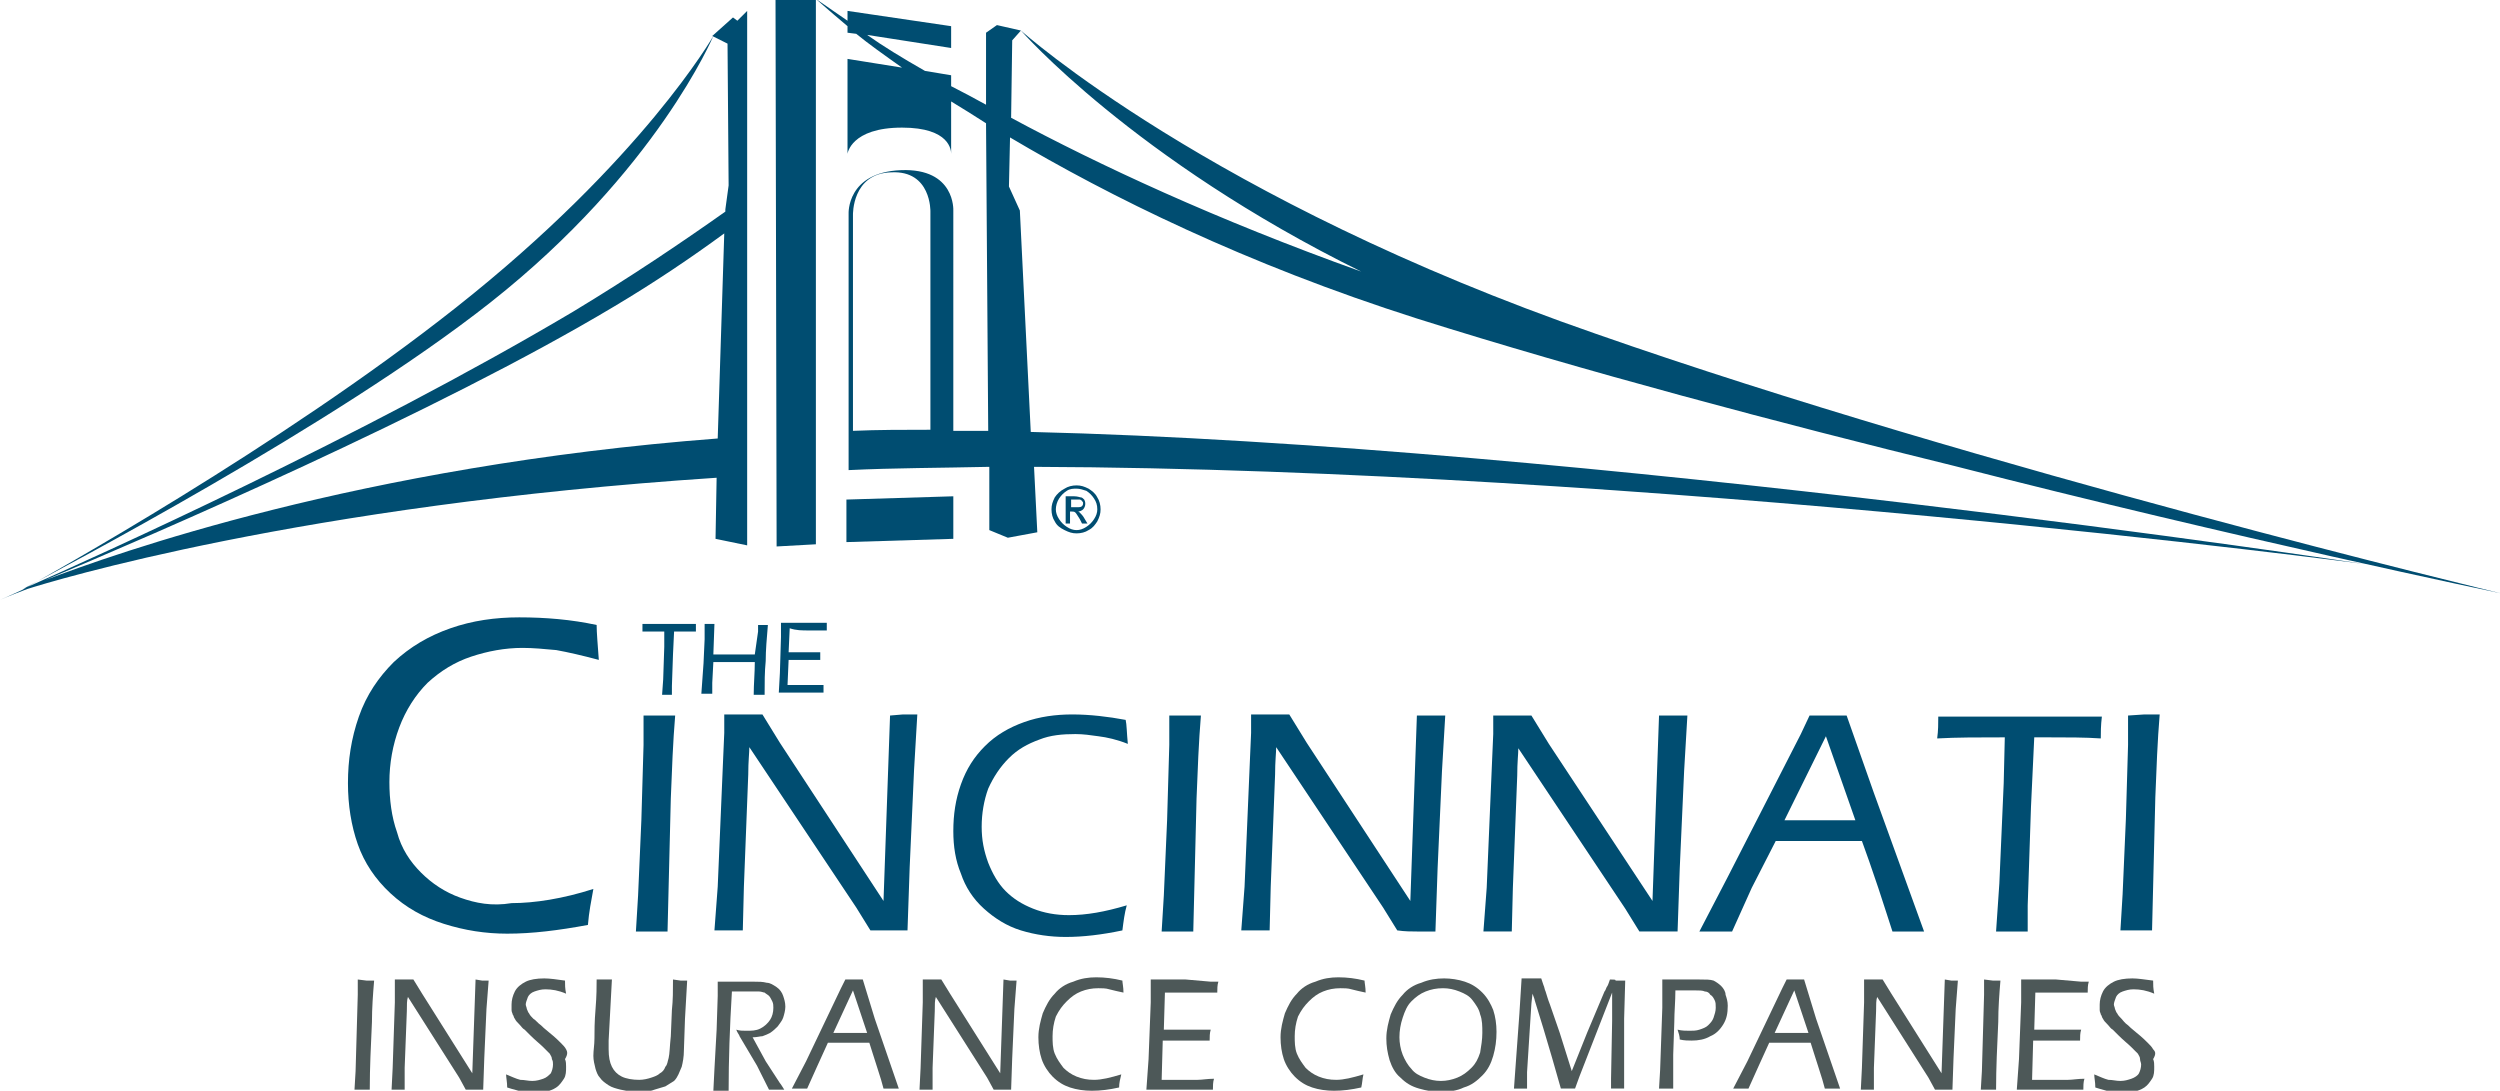 <svg version="1.1" id="Layer_1" xmlns:x="ns_extend;" xmlns:i="ns_ai;" xmlns:graph="ns_graphs;" xmlns="http://www.w3.org/2000/svg" xmlns:xlink="http://www.w3.org/1999/xlink" x="0px" y="0px" viewBox="0 0 229.2 100" style="enable-background:new 0 0 229.2 100;" xml:space="preserve">
 <style type="text/css">
  .st0{fill:#004D71;}
	.st1{fill:#4D5858;}
 </style>
 <g>
  <path class="st0" d="M42.2,82.3c-1.4-0.5-2.6-1.3-3.6-2.3c-1-1-1.8-2.2-2.2-3.7c-0.5-1.4-0.7-3-0.7-4.6c0-1.7,0.3-3.4,0.9-5
		c0.6-1.6,1.5-3,2.6-4.1c1.2-1.1,2.5-1.9,4-2.4c1.5-0.5,3.1-0.8,4.7-0.8c1,0,2,0.1,3.1,0.2c1.1,0.2,2.4,0.5,3.9,0.9
		c-0.1-1.4-0.2-2.5-0.2-3.2c-2.3-0.5-4.7-0.7-7.1-0.7c-2.2,0-4.3,0.3-6.3,1c-2,0.7-3.7,1.7-5.2,3.1c-1.4,1.4-2.5,3-3.2,5
		c-0.7,2-1,4-1,6.1c0,2,0.3,3.9,0.9,5.6c0.6,1.7,1.6,3.2,3,4.5c1.4,1.3,3,2.2,4.9,2.8c1.9,0.6,3.8,0.9,5.8,0.9
		c2.3,0,4.7-0.3,7.4-0.8c0.1-1.2,0.3-2.2,0.5-3.3c-2.8,0.9-5.4,1.3-7.5,1.3C45.1,83.1,43.6,82.8,42.2,82.3">
  </path>
  <path class="st0" d="M58.8,75.2l-0.3,6.9l-0.2,3.3c0.8,0,1.4,0,1.5,0l1.4,0c0.1-3.9,0.2-8,0.3-12.2c0.1-2.6,0.2-5.2,0.4-7.6l-1.4,0
		l-1.5,0l0,1.5c0,0.4,0,0.8,0,1.2L58.8,75.2z">
  </path>
  <path class="st0" d="M81.6,65.6l-0.6,17l-9.5-14.5l-1.6-2.6c-0.7,0-1.3,0-1.7,0c-0.5,0-1.1,0-1.8,0c0,0.4,0,1,0,1.7l-0.1,2.3
		l-0.5,11.8l-0.3,4c0.7,0,1.2,0,1.3,0c0.2,0,0.6,0,1.3,0l0.1-4l0.4-10.3c0-1.2,0.1-2,0.1-2.5l9.8,14.7l1.3,2.1c0.7,0,1.2,0,1.7,0
		c0.5,0,1.1,0,1.7,0l0.2-5.8l0.4-8.9l0.3-5.1l-1.3,0L81.6,65.6z">
  </path>
  <path class="st0" d="M92.5,69.5c0.8-0.8,1.7-1.3,2.8-1.7c1-0.4,2.1-0.5,3.3-0.5c0.7,0,1.4,0.1,2.1,0.2c0.8,0.1,1.7,0.3,2.7,0.7
		c-0.1-1-0.1-1.8-0.2-2.2c-1.6-0.3-3.3-0.5-4.9-0.5c-1.5,0-3,0.2-4.4,0.7c-1.4,0.5-2.6,1.2-3.6,2.2c-1,1-1.7,2.1-2.2,3.5
		c-0.5,1.4-0.7,2.8-0.7,4.3c0,1.4,0.2,2.7,0.7,3.9c0.4,1.2,1.1,2.3,2.1,3.2c1,0.9,2.1,1.6,3.4,2c1.3,0.4,2.7,0.6,4.1,0.6
		c1.6,0,3.3-0.2,5.2-0.6c0.1-0.8,0.2-1.6,0.4-2.3c-2,0.6-3.7,0.9-5.3,0.9c-1.2,0-2.3-0.2-3.3-0.6c-1-0.4-1.8-0.9-2.5-1.6
		c-0.7-0.7-1.2-1.6-1.6-2.6C90.2,78,90,77,90,75.8c0-1.2,0.2-2.4,0.6-3.5C91.1,71.2,91.7,70.3,92.5,69.5">
  </path>
  <path class="st0" d="M107,75.2l-0.3,6.9l-0.2,3.3c0.8,0,1.4,0,1.5,0l1.4,0c0.1-3.9,0.2-8,0.3-12.2c0.1-2.6,0.2-5.2,0.4-7.6l-1.4,0
		l-1.5,0l0,1.5c0,0.4,0,0.8,0,1.2L107,75.2z">
  </path>
  <path class="st0" d="M129.9,85.4c0.5,0,1.1,0,1.7,0l0.2-5.8l0.4-8.9l0.3-5.1l-1.3,0l-1.3,0l-0.6,17l-9.5-14.5l-1.6-2.6
		c-0.7,0-1.3,0-1.7,0c-0.5,0-1.1,0-1.8,0c0,0.4,0,1,0,1.7l-0.1,2.3l-0.5,11.8l-0.3,4c0.7,0,1.2,0,1.3,0c0.2,0,0.6,0,1.3,0l0.1-4
		l0.4-10.3c0-1.2,0.1-2,0.1-2.5l9.8,14.7l1.3,2.1C128.8,85.4,129.4,85.4,129.9,85.4">
  </path>
  <path class="st0" d="M153.8,85.4l0.2-5.8l0.4-8.9l0.3-5.1l-1.3,0l-1.3,0l-0.6,17L142,68.2l-1.6-2.6c-0.7,0-1.3,0-1.7,0
		c-0.5,0-1.1,0-1.8,0c0,0.4,0,1,0,1.7l-0.1,2.3l-0.5,11.8l-0.3,4c0.7,0,1.2,0,1.3,0c0.2,0,0.6,0,1.3,0l0.1-4l0.4-10.3
		c0-1.2,0.1-2,0.1-2.5l9.8,14.7l1.3,2.1c0.7,0,1.2,0,1.7,0C152.7,85.4,153.3,85.4,153.8,85.4">
  </path>
  <path class="st0" d="M167.4,67.5l2.7,7.7h-6.5L167.4,67.5z M162.8,77.1h7.9c0.4,1.1,0.9,2.5,1.5,4.3c0.6,1.8,1,3.1,1.3,4
		c0.8,0,1.3,0,1.5,0l1.4,0l-4.6-12.7l-2.5-7.1c-0.6,0-1.2,0-1.7,0l-1.7,0l-0.8,1.7l-6.7,13.1l-2.6,5c0.8,0,1.3,0,1.5,0l1.5,0l1.8-4
		L162.8,77.1z">
  </path>
  <path class="st0" d="M185.9,83l0.3-9l0.3-6.4h1.2c1.8,0,3.5,0,4.9,0.1c0-0.5,0-1.2,0.1-2h-2.5l-4.6,0c-2.8,0-5.5,0-7.9,0
		c0,0.6,0,1.3-0.1,2c1.8-0.1,3.8-0.1,6.2-0.1l-0.1,4.2l-0.4,9.2l-0.3,4.4c0.9,0,1.3,0,1.5,0l1.4,0V83z">
  </path>
  <path class="st0" d="M195.1,65.6l0,1.5c0,0.4,0,0.8,0,1.2l-0.2,6.8l-0.3,6.9l-0.2,3.3c0.8,0,1.4,0,1.5,0l1.4,0
		c0.1-3.9,0.2-8,0.3-12.2c0.1-2.6,0.2-5.2,0.4-7.6l-1.4,0L195.1,65.6z">
  </path>
  <path class="st1" d="M43.6,89.8l-0.3,8.6l-4.6-7.3l-0.8-1.3c-0.3,0-0.6,0-0.8,0c-0.2,0-0.5,0-0.9,0c0,0.2,0,0.5,0,0.9l0,1.2l-0.2,6
		l-0.1,2c0.4,0,0.6,0,0.6,0c0.1,0,0.3,0,0.6,0l0-2l0.2-5.2c0-0.6,0-1,0.1-1.3l4.7,7.4l0.6,1.1c0.3,0,0.6,0,0.8,0c0.3,0,0.5,0,0.8,0
		l0.1-2.9l0.2-4.5l0.2-2.6l-0.6,0L43.6,89.8z">
  </path>
  <path class="st1" d="M51.9,96.2c-0.1-0.2-0.3-0.4-0.5-0.6c-0.2-0.2-0.5-0.5-1-0.9c-0.5-0.4-0.7-0.6-0.8-0.7
		c-0.3-0.2-0.5-0.5-0.7-0.6c-0.2-0.2-0.3-0.3-0.4-0.5c-0.1-0.1-0.1-0.2-0.2-0.4c0-0.1-0.1-0.3-0.1-0.4c0-0.2,0.1-0.4,0.2-0.7
		c0.1-0.2,0.3-0.4,0.6-0.5c0.3-0.1,0.6-0.2,1-0.2c0.6,0,1.2,0.1,1.9,0.4c-0.1-0.5-0.1-0.8-0.1-1.2c-0.7-0.1-1.4-0.2-1.9-0.2
		c-0.7,0-1.3,0.1-1.7,0.3c-0.4,0.2-0.8,0.5-1,0.9c-0.2,0.4-0.3,0.8-0.3,1.2c0,0.2,0,0.3,0,0.5c0,0.2,0.1,0.3,0.1,0.4
		c0.1,0.1,0.1,0.3,0.2,0.4c0.1,0.2,0.2,0.3,0.4,0.5c0.2,0.2,0.3,0.4,0.5,0.5l0.5,0.5c0.5,0.5,0.9,0.8,1.2,1.1
		c0.3,0.3,0.5,0.5,0.6,0.6c0.1,0.2,0.2,0.3,0.2,0.5c0.1,0.2,0.1,0.3,0.1,0.5c0,0.3-0.1,0.6-0.2,0.8c-0.2,0.2-0.4,0.4-0.7,0.5
		c-0.3,0.1-0.6,0.2-1,0.2c-0.4,0-0.7-0.1-1.1-0.1c-0.4-0.1-0.8-0.3-1.3-0.5c0,0.3,0.1,0.7,0.1,1.2c0.6,0.2,1.1,0.3,1.4,0.4
		c0.3,0,0.7,0.1,1,0.1c0.4,0,0.8,0,1.1-0.1c0.4-0.1,0.7-0.2,1-0.4c0.3-0.2,0.5-0.5,0.7-0.8c0.2-0.3,0.2-0.7,0.2-1.1
		c0-0.2,0-0.5-0.1-0.7C52.1,96.6,52,96.4,51.9,96.2">
  </path>
  <path class="st1" d="M197.4,96.2c-0.1-0.2-0.3-0.4-0.5-0.6c-0.2-0.2-0.5-0.5-1-0.9c-0.5-0.4-0.7-0.6-0.8-0.7
		c-0.3-0.2-0.5-0.5-0.6-0.6c-0.2-0.2-0.3-0.3-0.4-0.5c-0.1-0.1-0.1-0.2-0.2-0.4c0-0.1-0.1-0.3-0.1-0.4c0-0.2,0.1-0.4,0.2-0.7
		c0.1-0.2,0.3-0.4,0.6-0.5c0.3-0.1,0.6-0.2,1-0.2c0.6,0,1.2,0.1,1.9,0.4c-0.1-0.5-0.1-0.8-0.1-1.2c-0.8-0.1-1.4-0.2-1.9-0.2
		c-0.7,0-1.3,0.1-1.7,0.3c-0.4,0.2-0.8,0.5-1,0.9c-0.2,0.4-0.3,0.8-0.3,1.2c0,0.2,0,0.3,0,0.5c0,0.2,0.1,0.3,0.1,0.4
		c0.1,0.1,0.1,0.3,0.2,0.4c0.1,0.2,0.2,0.3,0.4,0.5c0.2,0.2,0.3,0.4,0.5,0.5l0.5,0.5c0.5,0.5,0.9,0.8,1.2,1.1
		c0.3,0.3,0.5,0.5,0.6,0.6c0.1,0.2,0.2,0.3,0.2,0.5c0,0.2,0.1,0.3,0.1,0.5c0,0.3-0.1,0.6-0.2,0.8c-0.1,0.2-0.4,0.4-0.7,0.5
		c-0.3,0.1-0.6,0.2-1,0.2c-0.4,0-0.7-0.1-1.1-0.1c-0.4-0.1-0.8-0.3-1.3-0.5c0,0.3,0.1,0.7,0.1,1.2c0.6,0.2,1.1,0.3,1.4,0.4
		c0.3,0,0.7,0.1,1,0.1c0.4,0,0.8,0,1.1-0.1c0.4-0.1,0.7-0.2,1-0.4c0.3-0.2,0.5-0.5,0.7-0.8c0.2-0.3,0.2-0.7,0.2-1.1
		c0-0.2,0-0.5-0.1-0.7C197.7,96.6,197.6,96.4,197.4,96.2">
  </path>
  <path class="st1" d="M61.7,89.8c0,1,0,1.9-0.1,2.8L61.5,95c-0.1,0.9-0.1,1.6-0.2,2c-0.1,0.3-0.1,0.6-0.3,0.8
		c-0.1,0.3-0.3,0.5-0.5,0.6c-0.2,0.2-0.5,0.3-0.8,0.4C59.4,98.9,59,99,58.6,99c-0.6,0-1.2-0.1-1.6-0.3c-0.4-0.2-0.7-0.5-0.9-0.9
		c-0.2-0.4-0.3-0.9-0.3-1.6v-0.1l0-0.7l0.3-5.6l-0.7,0l-0.7,0c0,0.6,0,1.5-0.1,2.7c-0.1,1.2-0.1,2.1-0.1,2.7c0,0.6-0.1,1.1-0.1,1.6
		c0,0.4,0.1,0.8,0.2,1.2c0.1,0.3,0.2,0.6,0.4,0.8c0.2,0.3,0.5,0.5,0.8,0.7c0.3,0.2,0.7,0.3,1.1,0.4c0.5,0.1,0.9,0.2,1.5,0.2
		c0.5,0,1.1,0,1.6-0.2c0.3-0.1,0.7-0.2,1-0.3c0.3-0.2,0.5-0.3,0.8-0.5c0.2-0.2,0.3-0.4,0.4-0.6c0.1-0.2,0.2-0.5,0.3-0.7
		c0.1-0.4,0.2-0.9,0.2-1.5l0.1-2.9l0.2-3.5l-0.6,0L61.7,89.8z">
  </path>
  <path class="st1" d="M70.6,94.7c0.3-0.2,0.5-0.4,0.7-0.6c0.2-0.3,0.4-0.5,0.5-0.8c0.1-0.3,0.2-0.7,0.2-1c0-0.4-0.1-0.7-0.2-1
		c-0.1-0.3-0.3-0.6-0.6-0.8c-0.3-0.2-0.6-0.4-0.9-0.4c-0.4-0.1-0.7-0.1-1.2-0.1c-0.2,0-0.6,0-0.9,0c-0.4,0-0.7,0-1,0
		c-0.4,0-0.8,0-1.4,0c0,0.3,0,0.7,0,1.3l-0.1,3.1l-0.2,3.6l-0.1,2c0.3,0,0.6,0,0.7,0l0.7,0c0-2.8,0.1-5.8,0.3-9.1c0.1,0,0.4,0,0.8,0
		l1,0c0.2,0,0.5,0,0.7,0c0.2,0,0.4,0.1,0.5,0.1c0.1,0.1,0.3,0.2,0.4,0.3c0.1,0.1,0.2,0.3,0.3,0.5c0.1,0.2,0.1,0.4,0.1,0.6
		c0,0.4-0.1,0.8-0.3,1.1c-0.2,0.3-0.5,0.6-0.9,0.8c-0.4,0.2-0.8,0.2-1.3,0.2c-0.3,0-0.6,0-0.9-0.1c0.1,0.3,0.3,0.5,0.3,0.6l1.6,2.7
		c0.1,0.2,0.2,0.4,0.3,0.6c0.1,0.2,0.2,0.4,0.3,0.6l0.5,1c0.4,0,0.6,0,0.7,0c0.1,0,0.4,0,0.7,0c-0.2-0.3-0.3-0.5-0.4-0.6l-1.3-2
		L69,95.1c0.4,0,0.7-0.1,0.9-0.1C70.2,94.9,70.4,94.8,70.6,94.7">
  </path>
  <path class="st1" d="M76.4,94.7l1.8-3.9l1.3,3.9H76.4z M79.1,89.8c-0.3,0-0.6,0-0.8,0l-0.8,0l-0.4,0.8l-3.2,6.7l-1.3,2.5
		c0.4,0,0.6,0,0.7,0l0.7,0l0.9-2l1-2.2h3.8c0.2,0.6,0.4,1.3,0.7,2.2c0.3,0.9,0.5,1.6,0.6,2c0.4,0,0.6,0,0.7,0l0.7,0l-2.2-6.4
		L79.1,89.8z">
  </path>
  <path class="st1" d="M92,89.8l-0.3,8.6l-4.6-7.3l-0.8-1.3c-0.3,0-0.6,0-0.8,0c-0.2,0-0.5,0-0.9,0c0,0.2,0,0.5,0,0.9l0,1.2l-0.2,6
		l-0.1,2c0.3,0,0.6,0,0.6,0c0.1,0,0.3,0,0.6,0l0-2l0.2-5.2c0-0.6,0-1,0.1-1.3l4.7,7.4l0.6,1.1c0.3,0,0.6,0,0.8,0c0.3,0,0.5,0,0.8,0
		l0.1-2.9l0.2-4.5l0.2-2.6l-0.6,0L92,89.8z">
  </path>
  <path class="st1" d="M97.8,91.8c0.4-0.4,0.8-0.7,1.3-0.9c0.5-0.2,1-0.3,1.6-0.3c0.3,0,0.7,0,1,0.1c0.4,0.1,0.8,0.2,1.3,0.3
		c0-0.5-0.1-0.9-0.1-1.1c-0.8-0.2-1.6-0.3-2.4-0.3c-0.7,0-1.4,0.1-2.1,0.4c-0.7,0.2-1.3,0.6-1.7,1.1c-0.5,0.5-0.8,1.1-1.1,1.8
		c-0.2,0.7-0.4,1.4-0.4,2.2c0,0.7,0.1,1.4,0.3,2c0.2,0.6,0.6,1.2,1,1.6c0.5,0.5,1,0.8,1.6,1c0.6,0.2,1.3,0.3,2,0.3
		c0.8,0,1.6-0.1,2.5-0.3c0-0.4,0.1-0.8,0.2-1.2c-1,0.3-1.8,0.5-2.5,0.5c-0.6,0-1.1-0.1-1.6-0.3c-0.5-0.2-0.9-0.5-1.2-0.8
		c-0.3-0.4-0.6-0.8-0.8-1.3c-0.2-0.5-0.2-1.1-0.2-1.6c0-0.6,0.1-1.2,0.3-1.8C97.1,92.6,97.4,92.2,97.8,91.8">
  </path>
  <path class="st1" d="M108.7,89.8c-1.1,0-2.2,0-3.2,0c0,0.4,0,0.7,0,1l0,1.1l-0.2,5.2l-0.2,2.8l3.3,0c0.8,0,1.7,0,2.8,0
		c0-0.3,0-0.7,0.1-1c-0.6,0-1.1,0.1-1.5,0.1c-0.4,0-1.3,0-2.6,0l-0.7,0l0.1-3.6c0.8,0,1.5,0,1.9,0l2.4,0c0-0.3,0-0.7,0.1-1
		c-1,0-1.8,0-2.4,0c-0.6,0-1.2,0-1.9,0l0.1-3.4c0.4,0,1.2,0,2.3,0c0.4,0,0.7,0,1.1,0c0.4,0,0.6,0,0.8,0l0.6,0c0-0.3,0-0.7,0.1-1
		h-0.7L108.7,89.8z">
  </path>
  <path class="st1" d="M188.5,89.8c-1.1,0-2.2,0-3.2,0c0,0.4,0,0.7,0,1l0,1.1l-0.2,5.2l-0.2,2.8l3.3,0c0.8,0,1.7,0,2.8,0
		c0-0.3,0-0.7,0.1-1c-0.6,0-1.1,0.1-1.5,0.1c-0.4,0-1.3,0-2.6,0l-0.7,0l0.1-3.6c0.8,0,1.5,0,1.9,0l2.4,0c0-0.3,0-0.7,0.1-1
		c-1,0-1.8,0-2.4,0c-0.6,0-1.2,0-1.9,0l0.1-3.4c0.4,0,1.2,0,2.3,0c0.4,0,0.7,0,1.1,0c0.4,0,0.6,0,0.8,0l0.6,0c0-0.3,0-0.7,0.1-1
		h-0.7L188.5,89.8z">
  </path>
  <path class="st1" d="M120,91.8c0.4-0.4,0.8-0.7,1.3-0.9c0.5-0.2,1-0.3,1.6-0.3c0.3,0,0.7,0,1,0.1c0.4,0.1,0.8,0.2,1.3,0.3
		c0-0.5-0.1-0.9-0.1-1.1c-0.8-0.2-1.6-0.3-2.4-0.3c-0.7,0-1.4,0.1-2.1,0.4c-0.7,0.2-1.3,0.6-1.7,1.1c-0.5,0.5-0.8,1.1-1.1,1.8
		c-0.2,0.7-0.4,1.4-0.4,2.2c0,0.7,0.1,1.4,0.3,2c0.2,0.6,0.6,1.2,1,1.6c0.5,0.5,1,0.8,1.6,1c0.6,0.2,1.3,0.3,2,0.3
		c0.8,0,1.6-0.1,2.5-0.3c0.1-0.4,0.1-0.8,0.2-1.2c-1,0.3-1.8,0.5-2.5,0.5c-0.6,0-1.1-0.1-1.6-0.3c-0.5-0.2-0.9-0.5-1.2-0.8
		c-0.3-0.4-0.6-0.8-0.8-1.3c-0.2-0.5-0.2-1.1-0.2-1.6c0-0.6,0.1-1.2,0.3-1.8C119.3,92.6,119.6,92.2,120,91.8">
  </path>
  <path class="st1" d="M135.7,96.5c-0.2,0.6-0.4,1-0.8,1.4c-0.4,0.4-0.8,0.7-1.3,0.9c-0.5,0.2-1,0.3-1.5,0.3c-0.5,0-1-0.1-1.5-0.3
		c-0.5-0.2-0.9-0.4-1.2-0.8c-0.3-0.3-0.6-0.8-0.8-1.3c-0.2-0.5-0.3-1.1-0.3-1.6c0-0.6,0.1-1.2,0.3-1.8c0.2-0.6,0.4-1.1,0.8-1.5
		c0.4-0.4,0.8-0.7,1.3-0.9c0.5-0.2,1-0.3,1.6-0.3c0.5,0,1,0.1,1.5,0.3c0.5,0.2,0.9,0.4,1.2,0.8c0.3,0.4,0.6,0.8,0.7,1.3
		c0.2,0.5,0.2,1.1,0.2,1.7C135.9,95.3,135.8,95.9,135.7,96.5 M135.9,91c-0.5-0.5-1-0.8-1.6-1c-0.6-0.2-1.3-0.3-1.9-0.3
		c-0.7,0-1.4,0.1-2.1,0.4c-0.7,0.2-1.3,0.6-1.7,1.1c-0.5,0.5-0.8,1.1-1.1,1.8c-0.2,0.7-0.4,1.4-0.4,2.2c0,0.7,0.1,1.3,0.3,2
		c0.2,0.6,0.5,1.2,1,1.6c0.5,0.5,1,0.8,1.7,1c0.7,0.2,1.3,0.3,2,0.3c0.7,0,1.5-0.1,2.1-0.4c0.7-0.2,1.2-0.6,1.7-1.1
		c0.5-0.5,0.8-1.1,1-1.8c0.2-0.7,0.3-1.4,0.3-2.2c0-0.7-0.1-1.4-0.3-2C136.7,92.1,136.4,91.5,135.9,91">
  </path>
  <path class="st1" d="M147.6,89.8c-0.1,0.3-0.2,0.6-0.3,0.7c-0.1,0.2-0.1,0.3-0.2,0.4l-1.6,3.8l-1.4,3.5l-1.1-3.5l-0.9-2.6
		c-0.2-0.5-0.3-0.9-0.4-1.2c-0.1-0.2-0.1-0.4-0.2-0.6l-0.2-0.6c-0.3,0-0.6,0-0.9,0c-0.3,0-0.6,0-0.9,0l-0.2,3.2l-0.4,5.5l-0.1,1.4
		c0.3,0,0.5,0,0.6,0l0.6,0c0-0.4,0-0.7,0-0.9c0-0.2,0-0.4,0-0.6l0.4-6.3l0.1-0.9c0.1,0.3,0.2,0.5,0.2,0.6l0.8,2.6l0.8,2.7l0.8,2.8
		c0.3,0,0.5,0,0.7,0c0.1,0,0.3,0,0.6,0l0.4-1.1l3-7.7l0,0.6c0,0.7,0,1.4,0,2l-0.1,5.3l0,0.9c0.3,0,0.5,0,0.6,0c0.1,0,0.3,0,0.6,0
		c0-0.5,0-0.8,0-0.9v-0.9l0-1.7c0-0.2,0-0.4,0-0.6l0-2.3l0.1-3.5c-0.3,0-0.6,0-0.9,0C148.2,89.8,147.9,89.8,147.6,89.8">
  </path>
  <path class="st1" d="M157.8,90.4c-0.2-0.2-0.5-0.4-0.7-0.5c-0.3-0.1-0.7-0.1-1.3-0.1c-0.2,0-0.6,0-1,0c-0.4,0-0.8,0-1,0
		c-0.4,0-0.8,0-1.4,0v0.8c0,0.2,0,0.4,0,0.6l0,1.2l-0.2,5.7l-0.1,1.7c0.4,0,0.6,0,0.7,0l0.6,0V99c0-0.4,0-1.2,0-2.3l0.1-3
		c0-0.9,0.1-1.9,0.1-2.9l0.5,0l0.7,0h0.6c0.4,0,0.7,0,0.9,0.1c0.2,0,0.4,0.1,0.5,0.3c0.2,0.1,0.3,0.3,0.4,0.5
		c0.1,0.2,0.1,0.4,0.1,0.7c0,0.3-0.1,0.6-0.2,0.9c-0.1,0.3-0.3,0.5-0.5,0.7c-0.2,0.2-0.5,0.3-0.8,0.4c-0.3,0.1-0.6,0.1-0.9,0.1
		c-0.3,0-0.7,0-1.1-0.1c0.1,0.3,0.2,0.6,0.2,0.9c0.4,0.1,0.8,0.1,1.1,0.1c0.6,0,1.2-0.1,1.7-0.4c0.5-0.2,0.9-0.6,1.2-1.1
		c0.3-0.5,0.4-1,0.4-1.7c0-0.4-0.1-0.7-0.2-1C158.2,90.9,158,90.6,157.8,90.4">
  </path>
  <path class="st1" d="M162.7,94.7l1.8-3.9l1.3,3.9H162.7z M165.4,89.8c-0.3,0-0.6,0-0.8,0l-0.8,0l-0.4,0.8l-3.2,6.7l-1.3,2.5
		c0.4,0,0.6,0,0.7,0l0.7,0l0.9-2l1-2.2h3.8c0.2,0.6,0.4,1.3,0.7,2.2c0.3,0.9,0.5,1.6,0.6,2c0.4,0,0.6,0,0.7,0l0.7,0l-2.2-6.4
		L165.4,89.8z">
  </path>
  <path class="st1" d="M178.3,89.8l-0.3,8.6l-4.6-7.3l-0.8-1.3c-0.3,0-0.6,0-0.8,0c-0.2,0-0.5,0-0.9,0c0,0.2,0,0.5,0,0.9l0,1.2
		l-0.2,6l-0.1,2c0.4,0,0.6,0,0.6,0c0.1,0,0.3,0,0.6,0l0-2l0.2-5.2c0-0.6,0-1,0.1-1.3l4.7,7.4l0.6,1.1c0.3,0,0.6,0,0.8,0
		c0.3,0,0.5,0,0.8,0l0.1-2.9l0.2-4.5l0.2-2.6l-0.6,0L178.3,89.8z">
  </path>
  <path class="st0" d="M61.5,57.2c-0.9,0-1.8,0-2.6,0c0,0.2,0,0.4,0,0.7c0.6,0,1.2,0,2,0l0,1.4l-0.1,3l-0.1,1.4c0.3,0,0.4,0,0.5,0
		l0.4,0v-0.8l0.1-2.9l0.1-2.1h0.4c0.6,0,1.1,0,1.6,0c0-0.2,0-0.4,0-0.7H63L61.5,57.2z">
  </path>
  <path class="st0" d="M65.3,62.6l0.1-1.9h3.8c0,1-0.1,2-0.1,3c0.3,0,0.4,0,0.5,0l0.5,0c0-1.1,0-2.1,0.1-3.1c0-1,0.1-2.1,0.2-3.3
		l-0.4,0l-0.5,0c0,0.3,0,0.5,0,0.6L69.2,60h-3.8l0.1-2.8l-0.4,0l-0.5,0c0,0.3,0,0.6,0,0.7l0,0.7l-0.1,2.2l-0.2,2.8
		c0.3,0,0.4,0,0.5,0l0.5,0L65.3,62.6z">
  </path>
  <path class="st0" d="M74.2,57.8c0.2,0,0.5,0,0.7,0c0.3,0,0.4,0,0.5,0l0.4,0c0-0.2,0-0.4,0-0.7h-0.5l-1.5,0c-0.7,0-1.5,0-2.2,0
		c0,0.2,0,0.4,0,0.6l0,0.7l-0.1,3.3l-0.1,1.8l2.2,0c0.5,0,1.2,0,1.9,0c0-0.2,0-0.4,0-0.7c-0.4,0-0.7,0-1,0c-0.3,0-0.9,0-1.8,0
		l-0.5,0l0.1-2.3c0.6,0,1,0,1.3,0l1.6,0c0-0.2,0-0.4,0-0.7c-0.7,0-1.2,0-1.6,0c-0.4,0-0.8,0-1.3,0l0.1-2.2
		C73,57.8,73.5,57.8,74.2,57.8">
  </path>
  <path class="st1" d="M32.8,89.8l0,0.8c0,0.2,0,0.4,0,0.6l-0.1,3.5l-0.1,3.5l-0.1,1.7c0.4,0,0.6,0,0.7,0l0.7,0c0-2,0.1-4,0.2-6.2
		c0-1.3,0.1-2.6,0.2-3.8l-0.7,0L32.8,89.8z">
  </path>
  <path class="st1" d="M181.9,89.8l0,0.8c0,0.2,0,0.4,0,0.6l-0.1,3.5l-0.1,3.5l-0.1,1.7c0.4,0,0.7,0,0.7,0l0.7,0c0-2,0.1-4,0.2-6.2
		c0-1.3,0.1-2.6,0.2-3.8l-0.7,0L181.9,89.8z">
  </path>
  <path class="st0" d="M4.1,53.2c10-4.2,36-15.4,52.2-25.1c3.7-2.2,7.1-4.5,10.1-6.7l-0.6,18.8C33,42.7,10.4,50.8,4.1,53.2
		 M65.6,49.4l2.9,0.6l0-49l-0.9,0.9l-0.4-0.3l-1.9,1.7L66.7,4L66.8,17l-0.3,2.2l0,0.2c-4.1,2.9-8.7,6-14,9.2
		C33.1,40.1,9.1,50.9,2.1,54c3-1.6,28.6-15,42.9-26.3c15.2-12,20.4-24.4,20.4-24.4s-6.5,11.4-23.6,24.9C25.6,41,4.3,52.8,2,54.1
		c-1.3,0.6-2,0.9-2,0.9s0.9-0.4,2.5-1c2.2-0.7,25.1-7.7,63.2-10.2L65.6,49.4z">
  </path>
  <polygon class="st0" points="71.2,50.1 74.8,49.9 74.8,0 71.1,0 	">
  </polygon>
  <polygon class="st0" points="87.4,45.5 77.6,45.8 77.6,49.7 87.4,49.4 	">
  </polygon>
  <path class="st0" d="M85.3,19.4v20c-2.4,0-4.8,0-7.1,0.1V19.7c0,0-0.1-3.8,3.5-3.9C85.4,15.6,85.3,19.4,85.3,19.4 M93.5,19.3
		l-1-2.2l0.1-4.5c9.1,5.4,21.6,11.6,37.3,16.6c15.2,4.8,33.3,9.6,49.2,13.5c25.7,6.6,50.2,11.7,50.2,11.7S181.7,43,146.3,30.6
		C110.8,18.3,93.6,2.8,93.6,2.8s10.3,11.8,31.2,22.1c-13.4-4.8-24.1-9.8-32.1-14.1l0.1-7.1l0.8-0.9l-2.2-0.5L90.4,3l0,6.6
		c-1.1-0.6-2.2-1.2-3.2-1.7v-1l-2.4-0.4c-2.1-1.2-3.9-2.3-5.3-3.3l7.7,1.2v-2l-9.5-1.4v0.9c-1.9-1.3-2.9-2-2.9-2s1,0.9,2.9,2.5V3
		l0.8,0.1C79.6,4,81,5,82.7,6.2l-5-0.8v8.7c0,0,0.3-2.4,5-2.4c4.4,0,4.5,2.1,4.5,2.4V9.3c1,0.6,2.1,1.3,3.2,2l0.2,28.2
		c-1.1,0-2.1,0-3.2,0V19.3c0,0,0.2-3.9-4.8-3.7c-5,0.2-4.8,4-4.8,4v20c0,0,0,0,0,0v3.5c4.1-0.2,8.5-0.2,12.9-0.3l0,5.8l1.7,0.7
		l2.7-0.5l-0.3-6c56.3,0.2,121.9,8.9,121.9,8.9S145,40.8,94.5,39.6L93.5,19.3z">
  </path>
  <path class="st0" d="M96.8,46.7c0-0.3,0.1-0.7,0.3-1c0.2-0.3,0.4-0.5,0.7-0.7c0.3-0.2,0.6-0.2,0.9-0.2c0.3,0,0.6,0.1,0.9,0.2
		c0.3,0.2,0.5,0.4,0.7,0.7c0.2,0.3,0.3,0.6,0.3,1c0,0.3-0.1,0.6-0.3,0.9c-0.2,0.3-0.4,0.5-0.7,0.7c-0.3,0.2-0.6,0.3-0.9,0.3
		c-0.3,0-0.6-0.1-0.9-0.3c-0.3-0.2-0.5-0.4-0.7-0.7C96.9,47.3,96.8,47,96.8,46.7 M97.6,48.6c0.4,0.2,0.7,0.3,1.1,0.3
		c0.4,0,0.8-0.1,1.1-0.3c0.4-0.2,0.6-0.5,0.8-0.8c0.2-0.4,0.3-0.7,0.3-1.1c0-0.4-0.1-0.8-0.3-1.1c-0.2-0.4-0.5-0.6-0.8-0.8
		c-0.4-0.2-0.7-0.3-1.1-0.3c-0.4,0-0.8,0.1-1.1,0.3c-0.4,0.2-0.7,0.5-0.9,0.8c-0.2,0.4-0.3,0.7-0.3,1.1c0,0.4,0.1,0.8,0.3,1.1
		C96.9,48.2,97.2,48.4,97.6,48.6">
  </path>
  <path class="st0" d="M98.1,45.8h0.5c0.2,0,0.3,0,0.4,0c0.1,0,0.1,0.1,0.2,0.1c0,0.1,0.1,0.1,0.1,0.2c0,0.1,0,0.2-0.1,0.3
		c-0.1,0.1-0.2,0.1-0.5,0.1h-0.5V45.8z M98.1,46.9h0.2c0.1,0,0.2,0,0.3,0.1c0.1,0.1,0.2,0.3,0.4,0.6l0.2,0.4h0.5l-0.3-0.5
		c-0.1-0.2-0.3-0.4-0.4-0.5c-0.1-0.1-0.1-0.1-0.2-0.1c0.2,0,0.4-0.1,0.5-0.2c0.1-0.1,0.2-0.3,0.2-0.5c0-0.1,0-0.2-0.1-0.4
		c-0.1-0.1-0.2-0.2-0.3-0.2c-0.1,0-0.3-0.1-0.6-0.1h-0.8v2.5h0.4V46.9z">
  </path>
 </g>
</svg>